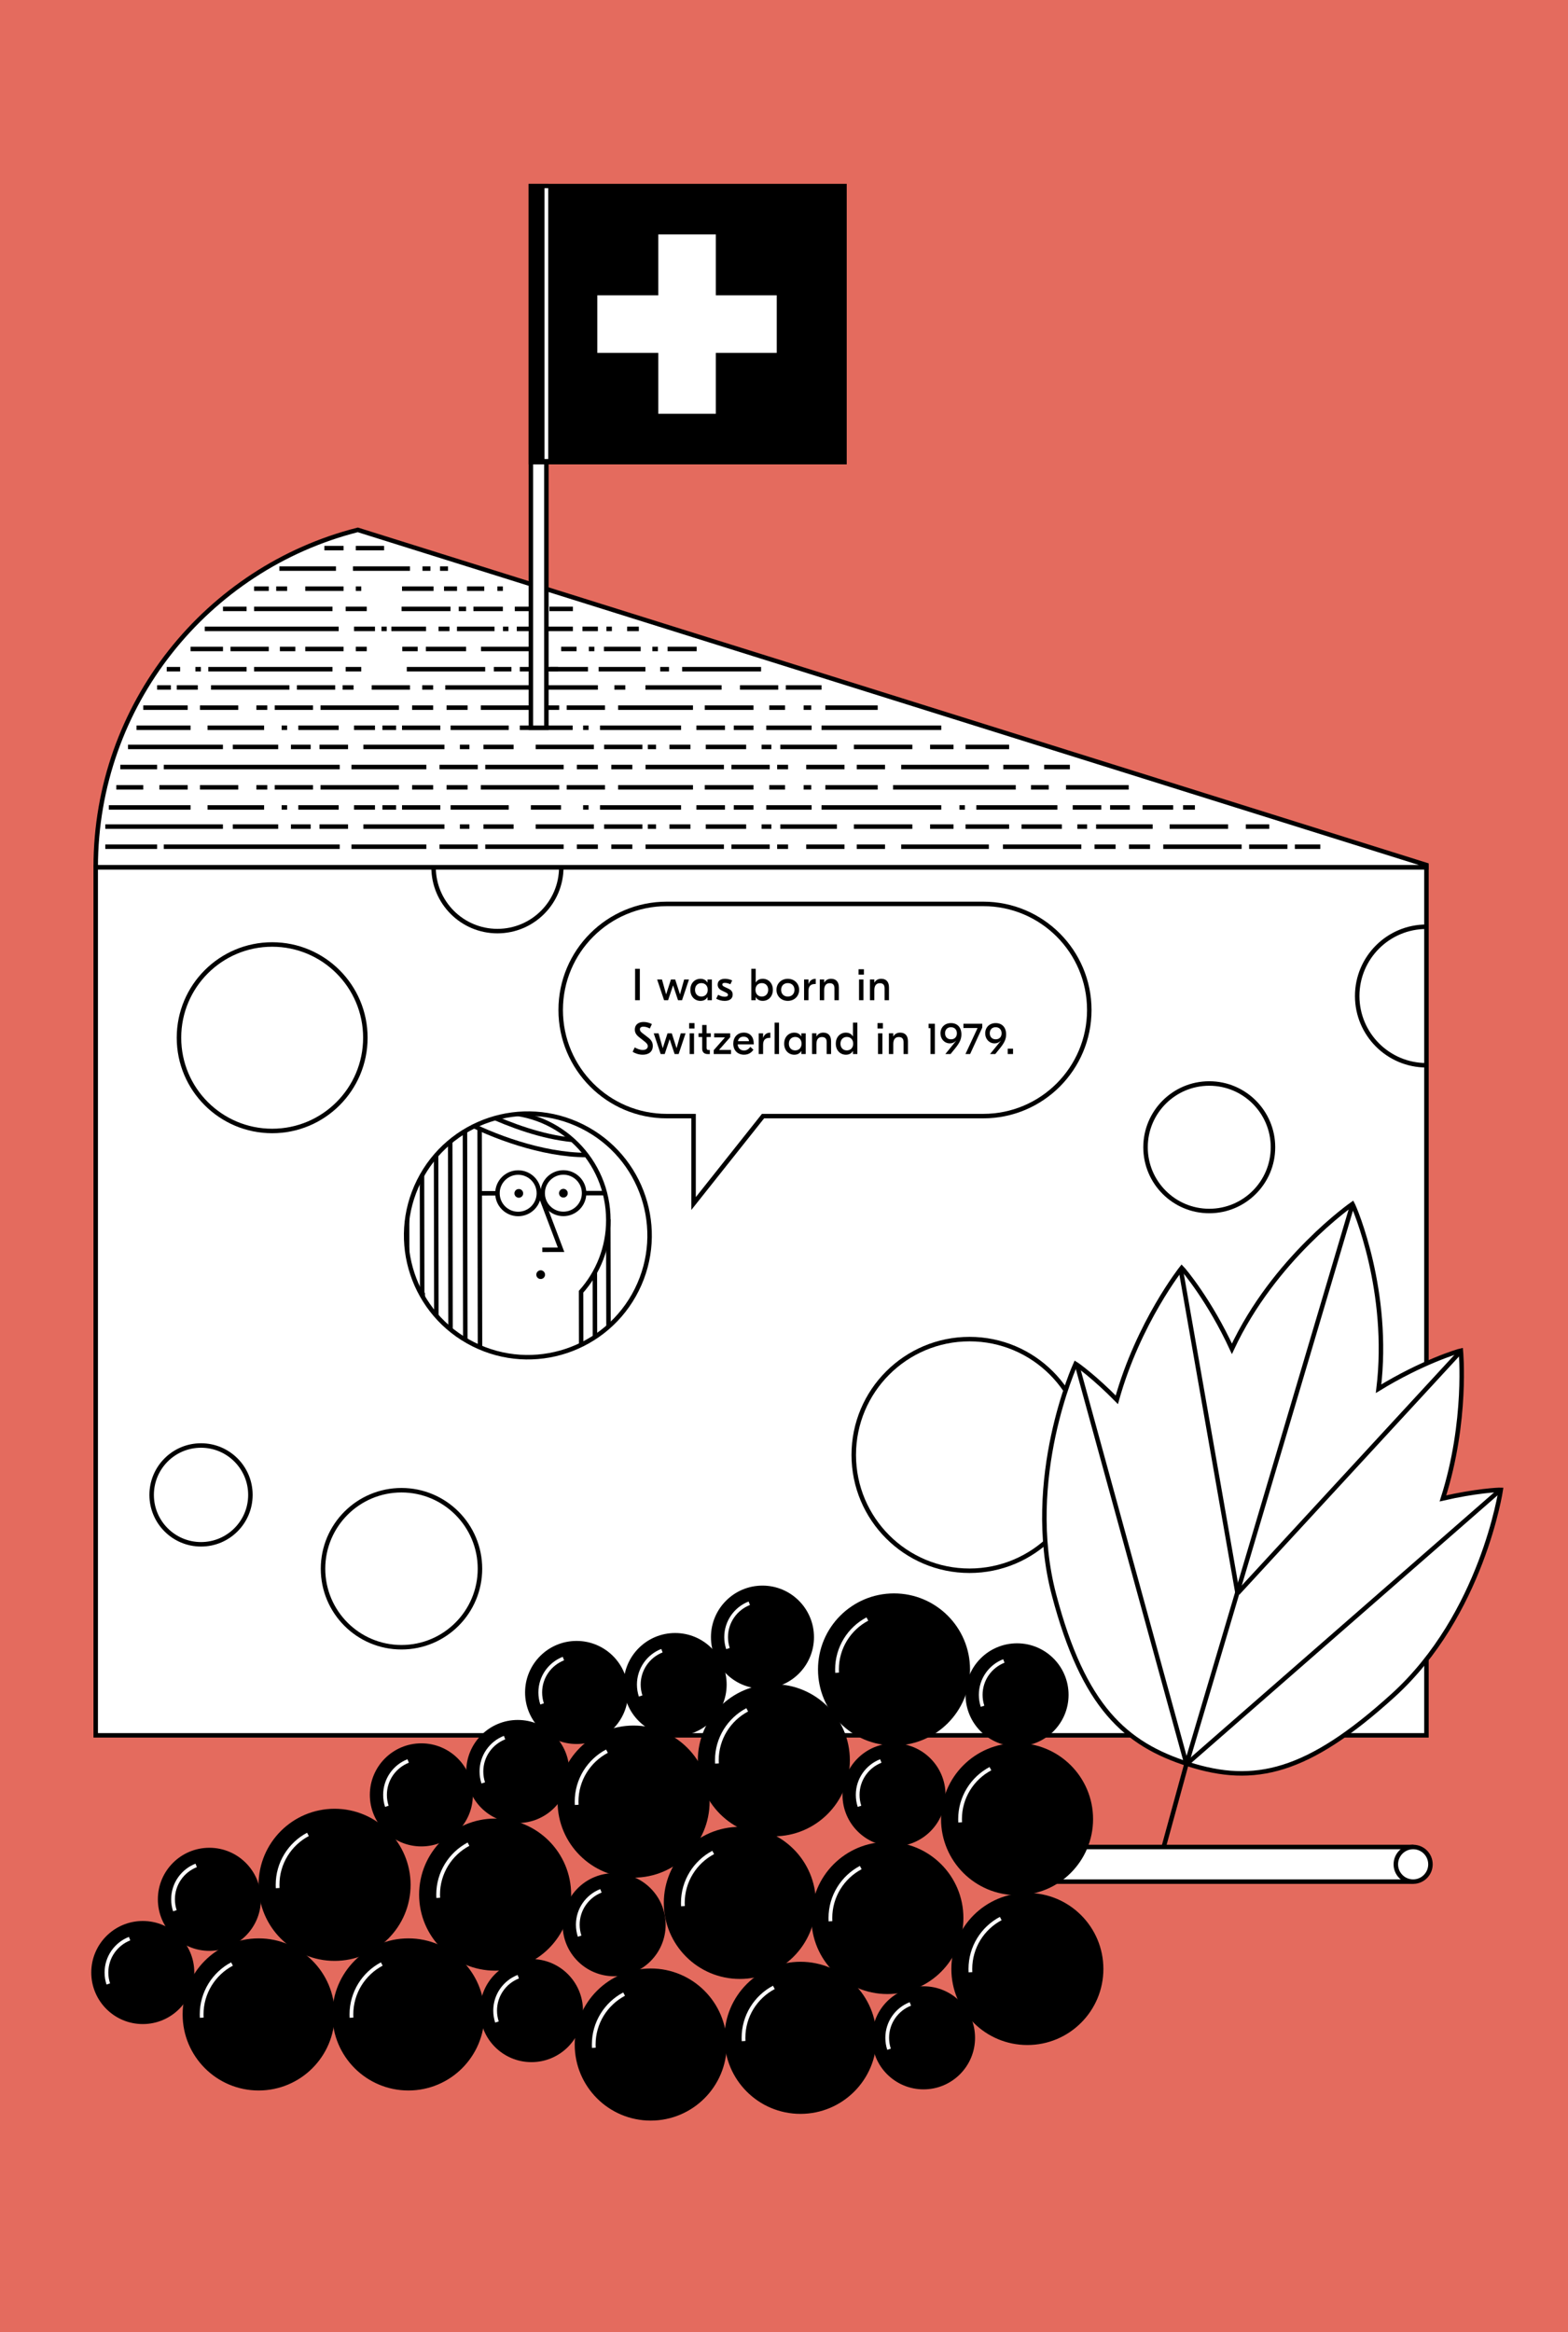 <?xml version="1.0" encoding="utf-8"?>
<!-- Generator: Adobe Illustrator 16.0.4, SVG Export Plug-In . SVG Version: 6.00 Build 0)  -->
<!DOCTYPE svg PUBLIC "-//W3C//DTD SVG 1.1//EN" "http://www.w3.org/Graphics/SVG/1.1/DTD/svg11.dtd">
<svg version="1.1" id="Ebene_1" xmlns="http://www.w3.org/2000/svg" xmlns:xlink="http://www.w3.org/1999/xlink" x="0px" y="0px"
	 width="419.529px" height="623.621px" viewBox="0 0 419.529 623.621" enable-background="new 0 0 419.529 623.621"
	 xml:space="preserve">
<g id="Ebene_2">
	<rect x="-0.001" y="-0.001" fill="#E46B5E" width="419.531" height="623.622"/>
</g>
<g id="Ebene_1_1_">
	<g id="Ebene_8" display="none">
		
			<rect x="0" y="14.171" display="inline" opacity="0.03" stroke="#000000" enable-background="new    " width="419.529" height="595.279"/>
	</g>
	<g id="Ränder" display="none">
		<g display="inline">
			<rect x="0" y="583.939" width="419.377" height="25.512"/>
			<rect x="0" y="16.255" width="25.514" height="592.184"/>
			<rect x="0" y="14.171" width="419.372" height="25.514"/>
			<rect x="393.865" y="14.171" width="25.513" height="595.279"/>
		</g>
	</g>
	<g id="Ebene_9">
		<rect x="99.531" y="295.717" fill="#FFFFFF" width="78.216" height="71.161"/>
	</g>
	<g id="aa_Kopf">
		<polyline fill="none" stroke="#000000" stroke-width="1.2" stroke-linecap="square" stroke-miterlimit="10" points="
			162.75,326.651 162.835,366.863 139.267,366.921 139.161,304.672 		"/>
		
			<line fill="none" stroke="#000000" stroke-width="1.2" stroke-miterlimit="10" x1="159.115" y1="314.229" x2="159.202" y2="366.878"/>
		<path fill="#FFFFFF" stroke="#000000" stroke-width="1.2" d="M162.764,326.229c-0.025-15.887-12.927-28.744-28.808-28.715
			c-4.874,0.009-9.458,1.229-13.479,3.37c-9.078,4.853-15.257,14.426-15.237,25.441c0.012,7.635,3.002,14.562,7.864,19.701
			l0.034,20.926l42.366-0.07l-0.035-21.465C160.017,340.317,162.778,333.599,162.764,326.229z"/>
		<polyline fill="none" stroke="#000000" stroke-width="1.2" stroke-miterlimit="10" points="144.181,318.52 150.12,334.198 
			145.097,334.203 		"/>
		<polyline fill="none" stroke="#000000" stroke-width="1.2" stroke-linecap="square" stroke-miterlimit="10" points="
			105.257,326.746 105.306,366.956 128.438,366.935 128.33,302.238 		"/>
		<path fill="none" stroke="#000000" stroke-width="1.2" stroke-miterlimit="10" d="M153.841,305.469"/>
		<path fill="none" stroke="#000000" stroke-width="1.2" stroke-miterlimit="10" d="M156.885,308.854
			c-11.782,0.021-25.489-5.152-33.146-9.3"/>
		<path fill="none" stroke="#000000" stroke-width="1.2" stroke-miterlimit="10" d="M153.153,304.814
			c-8.27-0.841-16.354-3.835-23.312-6.997"/>
		
			<line fill="none" stroke="#000000" stroke-width="1.2" stroke-miterlimit="10" x1="120.45" y1="300.886" x2="120.561" y2="366.942"/>
		
			<line fill="none" stroke="#000000" stroke-width="1.2" stroke-miterlimit="10" x1="124.399" y1="299.902" x2="124.512" y2="366.935"/>
		
			<line fill="none" stroke="#000000" stroke-width="1.2" stroke-miterlimit="10" x1="116.668" y1="303.319" x2="116.776" y2="366.948"/>
		
			<line fill="none" stroke="#000000" stroke-width="1.2" stroke-miterlimit="10" x1="112.898" y1="306.781" x2="112.996" y2="366.954"/>
		
			<line fill="none" stroke="#000000" stroke-width="1.2" stroke-miterlimit="10" x1="108.901" y1="312.231" x2="108.973" y2="366.956"/>
		<path stroke="#FFFFFF" stroke-width="0.2" stroke-miterlimit="10" d="M152.008,319.071c0,0.7-0.562,1.267-1.267,1.265
			c-0.704,0.002-1.271-0.562-1.271-1.265c-0.005-0.696,0.566-1.268,1.27-1.27C151.44,317.802,152.004,318.366,152.008,319.071z"/>
		<path stroke="#FFFFFF" stroke-width="0.2" stroke-miterlimit="10" d="M145.931,340.852c0,0.7-0.563,1.264-1.269,1.262
			c-0.704,0.002-1.271-0.559-1.271-1.262c-0.003-0.697,0.566-1.271,1.271-1.271C145.363,339.581,145.927,340.147,145.931,340.852z"
			/>
		<path stroke="#FFFFFF" stroke-width="0.2" stroke-miterlimit="10" d="M140.079,319.111c0.001,0.703-0.562,1.271-1.266,1.271
			c-0.703-0.002-1.271-0.563-1.274-1.269c-0.001-0.703,0.568-1.265,1.271-1.271C139.508,317.846,140.078,318.411,140.079,319.111z"
			/>
		<circle fill="none" stroke="#000000" stroke-width="1.2" stroke-miterlimit="10" cx="138.639" cy="319.084" r="5.541"/>
		<circle fill="none" stroke="#000000" stroke-width="1.2" stroke-miterlimit="10" cx="150.738" cy="319.063" r="5.542"/>
		
			<line fill="none" stroke="#000000" stroke-width="1.2" stroke-miterlimit="10" x1="132.59" y1="319.094" x2="128.212" y2="319.102"/>
		
			<line fill="none" stroke="#000000" stroke-width="1.2" stroke-miterlimit="10" x1="161.847" y1="319.049" x2="155.774" y2="319.055"/>
	</g>
	<g id="Käse">
		<circle fill="none" stroke="#000000" stroke-width="1.2" stroke-miterlimit="10" cx="96.493" cy="407.84" r="30.031"/>
		<path fill="#FFFFFF" stroke="#000000" stroke-width="1.2" stroke-miterlimit="10" d="M25.609,231.895v232.139h356.043V231.895
			H25.609z M170.366,344.91c-8.04,16.087-27.602,22.616-43.688,14.576c-16.09-8.038-22.61-27.603-14.572-43.688
			s27.598-22.612,43.686-14.572C171.878,309.267,178.402,328.823,170.366,344.91z"/>
		<path fill="none" stroke="#000000" stroke-width="1.2" stroke-miterlimit="10" d="M381.652,284.859
			c-10.229,0-18.523-8.291-18.523-18.521c0-10.229,8.293-18.522,18.523-18.522"/>
		<circle fill="#FFFFFF" stroke="#000000" stroke-width="1.2" stroke-miterlimit="10" cx="72.82" cy="277.494" r="24.935"/>
		<circle fill="#FFFFFF" stroke="#000000" stroke-width="1.2" stroke-miterlimit="10" cx="259.399" cy="389.054" r="30.971"/>
		<circle fill="#FFFFFF" stroke="#000000" stroke-width="1.2" stroke-miterlimit="10" cx="323.544" cy="306.781" r="17.049"/>
		
			<line fill="none" stroke="#000000" stroke-width="1.2" stroke-miterlimit="10" x1="94.434" y1="183.83" x2="110.959" y2="183.83"/>
		<circle fill="#FFFFFF" stroke="#000000" stroke-width="1.2" stroke-miterlimit="10" cx="53.786" cy="399.744" r="13.211"/>
		<path fill="#FFFFFF" stroke="#000000" stroke-width="1.2" stroke-miterlimit="10" d="M128.418,419.489
			c0,11.593-9.398,20.992-20.996,20.992c-11.594,0-20.995-9.399-20.995-20.992c0-11.599,9.401-20.998,20.995-20.998
			C119.018,398.49,128.418,407.891,128.418,419.489z"/>
		<path fill="#FFFFFF" stroke="#000000" stroke-width="1.2" stroke-miterlimit="10" d="M349.216,414.254
			c0,8.77-7.109,15.88-15.884,15.88c-8.771,0-15.882-7.11-15.882-15.88c0-8.775,7.11-15.889,15.882-15.889
			C342.105,398.365,349.216,405.477,349.216,414.254z"/>
		<path fill="none" stroke="#000000" stroke-width="1.2" stroke-miterlimit="10" d="M150.175,231.895
			c0,9.435-7.647,17.086-17.085,17.086c-9.436,0-17.084-7.651-17.084-17.086"/>
		<path fill="#FFFFFF" stroke="#000000" stroke-width="1.2" stroke-miterlimit="10" d="M25.609,231.895
			c0-43.479,29.822-79.994,70.127-90.205l285.916,89.62v0.585H25.609"/>
	</g>
	<g id="Käse_Löcher_3D">
	</g>
	<g id="Käserand">
		
			<line fill="none" stroke="#000000" stroke-width="1.2" stroke-miterlimit="10" x1="91.916" y1="146.568" x2="86.795" y2="146.568"/>
		
			<line fill="none" stroke="#000000" stroke-width="1.2" stroke-miterlimit="10" x1="102.767" y1="146.569" x2="95.201" y2="146.569"/>
		
			<line fill="none" stroke="#000000" stroke-width="1.2" stroke-miterlimit="10" x1="71.912" y1="157.418" x2="67.987" y2="157.418"/>
		
			<line fill="none" stroke="#000000" stroke-width="1.2" stroke-miterlimit="10" x1="91.916" y1="157.418" x2="81.675" y2="157.418"/>
		
			<line fill="none" stroke="#000000" stroke-width="1.2" stroke-miterlimit="10" x1="76.822" y1="157.418" x2="73.902" y2="157.418"/>
		
			<line fill="none" stroke="#000000" stroke-width="1.2" stroke-miterlimit="10" x1="96.661" y1="157.418" x2="95.201" y2="157.418"/>
		
			<line fill="none" stroke="#000000" stroke-width="1.2" stroke-miterlimit="10" x1="134.543" y1="157.418" x2="133.083" y2="157.418"/>
		
			<line fill="none" stroke="#000000" stroke-width="1.2" stroke-miterlimit="10" x1="129.567" y1="157.418" x2="124.946" y2="157.418"/>
		
			<line fill="none" stroke="#000000" stroke-width="1.2" stroke-miterlimit="10" x1="122.277" y1="157.418" x2="118.8" y2="157.418"/>
		
			<line fill="none" stroke="#000000" stroke-width="1.2" stroke-miterlimit="10" x1="116.005" y1="157.418" x2="107.564" y2="157.418"/>
		<line fill="none" stroke="#000000" stroke-width="1.2" stroke-miterlimit="10" x1="67.987" y1="162.82" x2="88.959" y2="162.82"/>
		<line fill="none" stroke="#000000" stroke-width="1.2" stroke-miterlimit="10" x1="59.661" y1="162.82" x2="65.977" y2="162.82"/>
		<line fill="none" stroke="#000000" stroke-width="1.2" stroke-miterlimit="10" x1="92.492" y1="162.82" x2="98.122" y2="162.82"/>
		
			<line fill="none" stroke="#000000" stroke-width="1.2" stroke-miterlimit="10" x1="107.449" y1="162.821" x2="120.538" y2="162.821"/>
		
			<line fill="none" stroke="#000000" stroke-width="1.2" stroke-miterlimit="10" x1="122.744" y1="162.821" x2="124.711" y2="162.821"/>
		<line fill="none" stroke="#000000" stroke-width="1.2" stroke-miterlimit="10" x1="147" y1="162.822" x2="153.281" y2="162.822"/>
		
			<line fill="none" stroke="#000000" stroke-width="1.2" stroke-miterlimit="10" x1="126.666" y1="162.822" x2="134.543" y2="162.822"/>
		
			<line fill="none" stroke="#000000" stroke-width="1.2" stroke-miterlimit="10" x1="137.738" y1="162.822" x2="145.036" y2="162.822"/>
		
			<line fill="none" stroke="#000000" stroke-width="1.2" stroke-miterlimit="10" x1="74.751" y1="152.045" x2="89.889" y2="152.045"/>
		
			<line fill="none" stroke="#000000" stroke-width="1.2" stroke-miterlimit="10" x1="113.036" y1="152.045" x2="115.168" y2="152.045"/>
		
			<line fill="none" stroke="#000000" stroke-width="1.2" stroke-miterlimit="10" x1="117.734" y1="152.045" x2="119.866" y2="152.045"/>
		
			<line fill="none" stroke="#000000" stroke-width="1.2" stroke-miterlimit="10" x1="94.434" y1="152.045" x2="109.686" y2="152.045"/>
		<line fill="none" stroke="#000000" stroke-width="1.2" stroke-miterlimit="10" x1="59.661" y1="173.54" x2="50.983" y2="173.54"/>
		<line fill="none" stroke="#000000" stroke-width="1.2" stroke-miterlimit="10" x1="71.911" y1="173.54" x2="61.669" y2="173.54"/>
		<line fill="none" stroke="#000000" stroke-width="1.2" stroke-miterlimit="10" x1="91.916" y1="173.54" x2="81.675" y2="173.54"/>
		
			<line fill="none" stroke="#000000" stroke-width="1.2" stroke-miterlimit="10" x1="145.776" y1="173.54" x2="128.692" y2="173.54"/>
		<line fill="none" stroke="#000000" stroke-width="1.2" stroke-miterlimit="10" x1="79.01" y1="173.54" x2="74.888" y2="173.54"/>
		
			<line fill="none" stroke="#000000" stroke-width="1.2" stroke-miterlimit="10" x1="154.262" y1="173.54" x2="150.14" y2="173.54"/>
		
			<line fill="none" stroke="#000000" stroke-width="1.2" stroke-miterlimit="10" x1="171.417" y1="173.54" x2="161.583" y2="173.54"/>
		
			<line fill="none" stroke="#000000" stroke-width="1.2" stroke-miterlimit="10" x1="111.749" y1="173.54" x2="107.626" y2="173.54"/>
		
			<line fill="none" stroke="#000000" stroke-width="1.2" stroke-miterlimit="10" x1="124.711" y1="173.54" x2="113.943" y2="173.54"/>
		<line fill="none" stroke="#000000" stroke-width="1.2" stroke-miterlimit="10" x1="98.12" y1="173.54" x2="95.201" y2="173.54"/>
		
			<line fill="none" stroke="#000000" stroke-width="1.2" stroke-miterlimit="10" x1="159.024" y1="173.54" x2="157.543" y2="173.54"/>
		
			<line fill="none" stroke="#000000" stroke-width="1.2" stroke-miterlimit="10" x1="176.03" y1="173.54" x2="174.548" y2="173.54"/>
		
			<line fill="none" stroke="#000000" stroke-width="1.2" stroke-miterlimit="10" x1="186.399" y1="173.54" x2="178.621" y2="173.54"/>
		
			<line fill="none" stroke="#000000" stroke-width="1.2" stroke-miterlimit="10" x1="67.987" y1="178.942" x2="88.959" y2="178.942"/>
		
			<line fill="none" stroke="#000000" stroke-width="1.2" stroke-miterlimit="10" x1="108.84" y1="178.942" x2="129.812" y2="178.942"/>
		
			<line fill="none" stroke="#000000" stroke-width="1.2" stroke-miterlimit="10" x1="55.736" y1="178.942" x2="65.977" y2="178.942"/>
		
			<line fill="none" stroke="#000000" stroke-width="1.2" stroke-miterlimit="10" x1="147.08" y1="178.942" x2="157.321" y2="178.942"/>
		
			<line fill="none" stroke="#000000" stroke-width="1.2" stroke-miterlimit="10" x1="139.074" y1="178.942" x2="149.315" y2="178.942"/>
		
			<line fill="none" stroke="#000000" stroke-width="1.2" stroke-miterlimit="10" x1="44.609" y1="178.942" x2="48.199" y2="178.942"/>
		
			<line fill="none" stroke="#000000" stroke-width="1.2" stroke-miterlimit="10" x1="52.285" y1="178.942" x2="53.745" y2="178.942"/>
		
			<line fill="none" stroke="#000000" stroke-width="1.2" stroke-miterlimit="10" x1="160.175" y1="178.942" x2="172.683" y2="178.942"/>
		
			<line fill="none" stroke="#000000" stroke-width="1.2" stroke-miterlimit="10" x1="182.51" y1="178.942" x2="203.631" y2="178.942"/>
		
			<line fill="none" stroke="#000000" stroke-width="1.2" stroke-miterlimit="10" x1="132.132" y1="178.942" x2="136.832" y2="178.942"/>
		
			<line fill="none" stroke="#000000" stroke-width="1.2" stroke-miterlimit="10" x1="176.645" y1="178.942" x2="178.995" y2="178.942"/>
		
			<line fill="none" stroke="#000000" stroke-width="1.2" stroke-miterlimit="10" x1="92.492" y1="178.942" x2="96.661" y2="178.942"/>
		
			<line fill="none" stroke="#000000" stroke-width="1.2" stroke-miterlimit="10" x1="113.994" y1="168.165" x2="104.714" y2="168.165"/>
		
			<line fill="none" stroke="#000000" stroke-width="1.2" stroke-miterlimit="10" x1="100.325" y1="168.165" x2="94.723" y2="168.165"/>
		
			<line fill="none" stroke="#000000" stroke-width="1.2" stroke-miterlimit="10" x1="103.468" y1="168.165" x2="102.068" y2="168.165"/>
		
			<line fill="none" stroke="#000000" stroke-width="1.2" stroke-miterlimit="10" x1="132.307" y1="168.165" x2="122.265" y2="168.165"/>
		
			<line fill="none" stroke="#000000" stroke-width="1.2" stroke-miterlimit="10" x1="153.281" y1="168.165" x2="138.27" y2="168.165"/>
		
			<line fill="none" stroke="#000000" stroke-width="1.2" stroke-miterlimit="10" x1="120.263" y1="168.165" x2="117.337" y2="168.165"/>
		
			<line fill="none" stroke="#000000" stroke-width="1.2" stroke-miterlimit="10" x1="159.971" y1="168.165" x2="155.835" y2="168.165"/>
		
			<line fill="none" stroke="#000000" stroke-width="1.2" stroke-miterlimit="10" x1="136.034" y1="168.165" x2="134.572" y2="168.165"/>
		
			<line fill="none" stroke="#000000" stroke-width="1.2" stroke-miterlimit="10" x1="163.713" y1="168.165" x2="162.251" y2="168.165"/>
		
			<line fill="none" stroke="#000000" stroke-width="1.2" stroke-miterlimit="10" x1="170.921" y1="168.165" x2="167.79" y2="168.165"/>
		
			<line fill="none" stroke="#000000" stroke-width="1.2" stroke-miterlimit="10" x1="90.615" y1="168.165" x2="54.785" y2="168.165"/>
		
			<line fill="none" stroke="#000000" stroke-width="1.2" stroke-miterlimit="10" x1="85.758" y1="189.231" x2="106.729" y2="189.231"/>
		
			<line fill="none" stroke="#000000" stroke-width="1.2" stroke-miterlimit="10" x1="188.56" y1="189.231" x2="201.605" y2="189.231"/>
		
			<line fill="none" stroke="#000000" stroke-width="1.2" stroke-miterlimit="10" x1="73.507" y1="189.231" x2="83.748" y2="189.231"/>
		
			<line fill="none" stroke="#000000" stroke-width="1.2" stroke-miterlimit="10" x1="53.501" y1="189.231" x2="63.743" y2="189.231"/>
		
			<line fill="none" stroke="#000000" stroke-width="1.2" stroke-miterlimit="10" x1="68.596" y1="189.231" x2="71.516" y2="189.231"/>
		
			<line fill="none" stroke="#000000" stroke-width="1.2" stroke-miterlimit="10" x1="38.332" y1="189.232" x2="50.218" y2="189.232"/>
		
			<line fill="none" stroke="#000000" stroke-width="1.2" stroke-miterlimit="10" x1="110.262" y1="189.231" x2="115.893" y2="189.231"/>
		
			<line fill="none" stroke="#000000" stroke-width="1.2" stroke-miterlimit="10" x1="149.615" y1="189.231" x2="128.643" y2="189.231"/>
		
			<line fill="none" stroke="#000000" stroke-width="1.2" stroke-miterlimit="10" x1="161.866" y1="189.231" x2="151.624" y2="189.231"/>
		
			<line fill="none" stroke="#000000" stroke-width="1.2" stroke-miterlimit="10" x1="210.04" y1="189.231" x2="205.826" y2="189.231"/>
		
			<line fill="none" stroke="#000000" stroke-width="1.2" stroke-miterlimit="10" x1="234.837" y1="189.232" x2="220.826" y2="189.232"/>
		
			<line fill="none" stroke="#000000" stroke-width="1.2" stroke-miterlimit="10" x1="217.057" y1="189.231" x2="215.025" y2="189.231"/>
		
			<line fill="none" stroke="#000000" stroke-width="1.2" stroke-miterlimit="10" x1="185.407" y1="189.231" x2="165.382" y2="189.231"/>
		
			<line fill="none" stroke="#000000" stroke-width="1.2" stroke-miterlimit="10" x1="125.111" y1="189.231" x2="119.479" y2="189.231"/>
		<line fill="none" stroke="#000000" stroke-width="1.2" stroke-miterlimit="10" x1="77.431" y1="183.83" x2="56.458" y2="183.83"/>
		
			<line fill="none" stroke="#000000" stroke-width="1.2" stroke-miterlimit="10" x1="159.97" y1="183.83" x2="119.143" y2="183.83"/>
		<line fill="none" stroke="#000000" stroke-width="1.2" stroke-miterlimit="10" x1="89.682" y1="183.83" x2="79.44" y2="183.83"/>
		
			<line fill="none" stroke="#000000" stroke-width="1.2" stroke-miterlimit="10" x1="208.218" y1="183.83" x2="197.977" y2="183.83"/>
		<line fill="none" stroke="#000000" stroke-width="1.2" stroke-miterlimit="10" x1="193.07" y1="183.83" x2="172.7" y2="183.83"/>
		
			<line fill="none" stroke="#000000" stroke-width="1.2" stroke-miterlimit="10" x1="109.686" y1="183.83" x2="99.446" y2="183.83"/>
		<line fill="none" stroke="#000000" stroke-width="1.2" stroke-miterlimit="10" x1="94.592" y1="183.83" x2="91.672" y2="183.83"/>
		
			<line fill="none" stroke="#000000" stroke-width="1.2" stroke-miterlimit="10" x1="115.891" y1="183.83" x2="112.971" y2="183.83"/>
		
			<line fill="none" stroke="#000000" stroke-width="1.2" stroke-miterlimit="10" x1="167.309" y1="183.83" x2="164.389" y2="183.83"/>
		
			<line fill="none" stroke="#000000" stroke-width="1.2" stroke-miterlimit="10" x1="219.803" y1="183.83" x2="210.248" y2="183.83"/>
		<line fill="none" stroke="#000000" stroke-width="1.2" stroke-miterlimit="10" x1="52.925" y1="183.83" x2="47.296" y2="183.83"/>
		<line fill="none" stroke="#000000" stroke-width="1.2" stroke-miterlimit="10" x1="45.718" y1="183.83" x2="42.036" y2="183.83"/>
		
			<line fill="none" stroke="#000000" stroke-width="1.2" stroke-miterlimit="10" x1="117.81" y1="194.608" x2="107.569" y2="194.608"/>
		
			<line fill="none" stroke="#000000" stroke-width="1.2" stroke-miterlimit="10" x1="100.325" y1="194.608" x2="94.723" y2="194.608"/>
		
			<line fill="none" stroke="#000000" stroke-width="1.2" stroke-miterlimit="10" x1="70.666" y1="194.608" x2="55.528" y2="194.608"/>
		
			<line fill="none" stroke="#000000" stroke-width="1.2" stroke-miterlimit="10" x1="105.979" y1="194.608" x2="102.312" y2="194.608"/>
		
			<line fill="none" stroke="#000000" stroke-width="1.2" stroke-miterlimit="10" x1="157.476" y1="194.608" x2="156.014" y2="194.608"/>
		
			<line fill="none" stroke="#000000" stroke-width="1.2" stroke-miterlimit="10" x1="217.159" y1="194.608" x2="205.016" y2="194.608"/>
		
			<line fill="none" stroke="#000000" stroke-width="1.2" stroke-miterlimit="10" x1="251.841" y1="194.608" x2="219.803" y2="194.608"/>
		
			<line fill="none" stroke="#000000" stroke-width="1.2" stroke-miterlimit="10" x1="76.822" y1="194.608" x2="75.359" y2="194.608"/>
		
			<line fill="none" stroke="#000000" stroke-width="1.2" stroke-miterlimit="10" x1="193.965" y1="194.608" x2="186.329" y2="194.608"/>
		
			<line fill="none" stroke="#000000" stroke-width="1.2" stroke-miterlimit="10" x1="90.616" y1="194.608" x2="79.813" y2="194.608"/>
		
			<line fill="none" stroke="#000000" stroke-width="1.2" stroke-miterlimit="10" x1="182.221" y1="194.608" x2="160.537" y2="194.608"/>
		
			<line fill="none" stroke="#000000" stroke-width="1.2" stroke-miterlimit="10" x1="153.215" y1="194.608" x2="139.073" y2="194.608"/>
		
			<line fill="none" stroke="#000000" stroke-width="1.2" stroke-miterlimit="10" x1="201.605" y1="194.608" x2="196.324" y2="194.608"/>
		
			<line fill="none" stroke="#000000" stroke-width="1.2" stroke-miterlimit="10" x1="136.12" y1="194.608" x2="120.559" y2="194.608"/>
		
			<line fill="none" stroke="#000000" stroke-width="1.2" stroke-miterlimit="10" x1="50.983" y1="194.608" x2="36.522" y2="194.608"/>
		
			<line fill="none" stroke="#000000" stroke-width="1.2" stroke-miterlimit="10" x1="193.691" y1="205.104" x2="172.72" y2="205.104"/>
		
			<line fill="none" stroke="#000000" stroke-width="1.2" stroke-miterlimit="10" x1="90.89" y1="205.104" x2="43.822" y2="205.104"/>
		
			<line fill="none" stroke="#000000" stroke-width="1.2" stroke-miterlimit="10" x1="42.036" y1="205.104" x2="32.186" y2="205.104"/>
		
			<line fill="none" stroke="#000000" stroke-width="1.2" stroke-miterlimit="10" x1="205.942" y1="205.104" x2="195.7" y2="205.104"/>
		
			<line fill="none" stroke="#000000" stroke-width="1.2" stroke-miterlimit="10" x1="225.947" y1="205.104" x2="215.706" y2="205.104"/>
		
			<line fill="none" stroke="#000000" stroke-width="1.2" stroke-miterlimit="10" x1="264.573" y1="205.104" x2="241.118" y2="205.104"/>
		
			<line fill="none" stroke="#000000" stroke-width="1.2" stroke-miterlimit="10" x1="210.853" y1="205.104" x2="207.933" y2="205.104"/>
		
			<line fill="none" stroke="#000000" stroke-width="1.2" stroke-miterlimit="10" x1="236.799" y1="205.104" x2="229.231" y2="205.104"/>
		
			<line fill="none" stroke="#000000" stroke-width="1.2" stroke-miterlimit="10" x1="286.249" y1="205.104" x2="279.364" y2="205.104"/>
		
			<line fill="none" stroke="#000000" stroke-width="1.2" stroke-miterlimit="10" x1="275.32" y1="205.104" x2="268.434" y2="205.104"/>
		
			<line fill="none" stroke="#000000" stroke-width="1.2" stroke-miterlimit="10" x1="169.186" y1="205.104" x2="163.557" y2="205.104"/>
		
			<line fill="none" stroke="#000000" stroke-width="1.2" stroke-miterlimit="10" x1="129.833" y1="205.104" x2="150.806" y2="205.104"/>
		
			<line fill="none" stroke="#000000" stroke-width="1.2" stroke-miterlimit="10" x1="117.583" y1="205.104" x2="127.825" y2="205.104"/>
		
			<line fill="none" stroke="#000000" stroke-width="1.2" stroke-miterlimit="10" x1="94.042" y1="205.104" x2="114.067" y2="205.104"/>
		
			<line fill="none" stroke="#000000" stroke-width="1.2" stroke-miterlimit="10" x1="154.339" y1="205.104" x2="159.968" y2="205.104"/>
		
			<line fill="none" stroke="#000000" stroke-width="1.2" stroke-miterlimit="10" x1="161.639" y1="199.73" x2="171.88" y2="199.73"/>
		
			<line fill="none" stroke="#000000" stroke-width="1.2" stroke-miterlimit="10" x1="179.124" y1="199.73" x2="184.726" y2="199.73"/>
		
			<line fill="none" stroke="#000000" stroke-width="1.2" stroke-miterlimit="10" x1="208.783" y1="199.73" x2="223.92" y2="199.73"/>
		
			<line fill="none" stroke="#000000" stroke-width="1.2" stroke-miterlimit="10" x1="173.33" y1="199.73" x2="175.534" y2="199.73"/>
		
			<line fill="none" stroke="#000000" stroke-width="1.2" stroke-miterlimit="10" x1="123.047" y1="199.73" x2="125.591" y2="199.73"/>
		
			<line fill="none" stroke="#000000" stroke-width="1.2" stroke-miterlimit="10" x1="248.851" y1="199.73" x2="255.118" y2="199.73"/>
		
			<line fill="none" stroke="#000000" stroke-width="1.2" stroke-miterlimit="10" x1="258.336" y1="199.73" x2="269.996" y2="199.73"/>
		<line fill="none" stroke="#000000" stroke-width="1.2" stroke-miterlimit="10" x1="62.29" y1="199.73" x2="74.433" y2="199.73"/>
		<line fill="none" stroke="#000000" stroke-width="1.2" stroke-miterlimit="10" x1="34.254" y1="199.73" x2="59.646" y2="199.73"/>
		
			<line fill="none" stroke="#000000" stroke-width="1.2" stroke-miterlimit="10" x1="203.771" y1="199.73" x2="206.384" y2="199.73"/>
		<line fill="none" stroke="#000000" stroke-width="1.2" stroke-miterlimit="10" x1="85.485" y1="199.73" x2="93.119" y2="199.73"/>
		
			<line fill="none" stroke="#000000" stroke-width="1.2" stroke-miterlimit="10" x1="188.833" y1="199.73" x2="199.636" y2="199.73"/>
		
			<line fill="none" stroke="#000000" stroke-width="1.2" stroke-miterlimit="10" x1="97.227" y1="199.73" x2="118.912" y2="199.73"/>
		
			<line fill="none" stroke="#000000" stroke-width="1.2" stroke-miterlimit="10" x1="129.344" y1="199.73" x2="137.414" y2="199.73"/>
		<line fill="none" stroke="#000000" stroke-width="1.2" stroke-miterlimit="10" x1="77.842" y1="199.73" x2="83.125" y2="199.73"/>
		<line fill="none" stroke="#000000" stroke-width="1.2" stroke-miterlimit="10" x1="143.33" y1="199.73" x2="158.89" y2="199.73"/>
		
			<line fill="none" stroke="#000000" stroke-width="1.2" stroke-miterlimit="10" x1="228.466" y1="199.73" x2="244.102" y2="199.73"/>
		
			<line fill="none" stroke="#000000" stroke-width="1.2" stroke-miterlimit="10" x1="85.758" y1="210.538" x2="106.729" y2="210.538"/>
		
			<line fill="none" stroke="#000000" stroke-width="1.2" stroke-miterlimit="10" x1="188.56" y1="210.538" x2="201.605" y2="210.538"/>
		
			<line fill="none" stroke="#000000" stroke-width="1.2" stroke-miterlimit="10" x1="73.507" y1="210.538" x2="83.748" y2="210.538"/>
		
			<line fill="none" stroke="#000000" stroke-width="1.2" stroke-miterlimit="10" x1="53.501" y1="210.538" x2="63.743" y2="210.538"/>
		
			<line fill="none" stroke="#000000" stroke-width="1.2" stroke-miterlimit="10" x1="31.123" y1="210.538" x2="38.332" y2="210.538"/>
		
			<line fill="none" stroke="#000000" stroke-width="1.2" stroke-miterlimit="10" x1="68.596" y1="210.538" x2="71.516" y2="210.538"/>
		
			<line fill="none" stroke="#000000" stroke-width="1.2" stroke-miterlimit="10" x1="42.65" y1="210.539" x2="50.218" y2="210.539"/>
		
			<line fill="none" stroke="#000000" stroke-width="1.2" stroke-miterlimit="10" x1="110.262" y1="210.538" x2="115.893" y2="210.538"/>
		
			<line fill="none" stroke="#000000" stroke-width="1.2" stroke-miterlimit="10" x1="149.615" y1="210.539" x2="128.643" y2="210.539"/>
		
			<line fill="none" stroke="#000000" stroke-width="1.2" stroke-miterlimit="10" x1="161.866" y1="210.539" x2="151.624" y2="210.539"/>
		
			<line fill="none" stroke="#000000" stroke-width="1.2" stroke-miterlimit="10" x1="210.04" y1="210.539" x2="205.826" y2="210.539"/>
		
			<line fill="none" stroke="#000000" stroke-width="1.2" stroke-miterlimit="10" x1="234.837" y1="210.539" x2="220.826" y2="210.539"/>
		
			<line fill="none" stroke="#000000" stroke-width="1.2" stroke-miterlimit="10" x1="217.057" y1="210.539" x2="215.025" y2="210.539"/>
		
			<line fill="none" stroke="#000000" stroke-width="1.2" stroke-miterlimit="10" x1="238.945" y1="210.539" x2="271.77" y2="210.539"/>
		
			<line fill="none" stroke="#000000" stroke-width="1.2" stroke-miterlimit="10" x1="275.846" y1="210.539" x2="280.604" y2="210.539"/>
		
			<line fill="none" stroke="#000000" stroke-width="1.2" stroke-miterlimit="10" x1="285.219" y1="210.54" x2="301.99" y2="210.54"/>
		
			<line fill="none" stroke="#000000" stroke-width="1.2" stroke-miterlimit="10" x1="185.407" y1="210.538" x2="165.382" y2="210.538"/>
		
			<line fill="none" stroke="#000000" stroke-width="1.2" stroke-miterlimit="10" x1="125.111" y1="210.539" x2="119.479" y2="210.539"/>
		
			<line fill="none" stroke="#000000" stroke-width="1.2" stroke-miterlimit="10" x1="117.81" y1="215.913" x2="107.569" y2="215.913"/>
		
			<line fill="none" stroke="#000000" stroke-width="1.2" stroke-miterlimit="10" x1="100.325" y1="215.913" x2="94.723" y2="215.913"/>
		
			<line fill="none" stroke="#000000" stroke-width="1.2" stroke-miterlimit="10" x1="70.666" y1="215.913" x2="55.528" y2="215.913"/>
		
			<line fill="none" stroke="#000000" stroke-width="1.2" stroke-miterlimit="10" x1="105.979" y1="215.913" x2="102.312" y2="215.913"/>
		
			<line fill="none" stroke="#000000" stroke-width="1.2" stroke-miterlimit="10" x1="157.476" y1="215.913" x2="156.014" y2="215.913"/>
		
			<line fill="none" stroke="#000000" stroke-width="1.2" stroke-miterlimit="10" x1="217.159" y1="215.913" x2="205.016" y2="215.913"/>
		
			<line fill="none" stroke="#000000" stroke-width="1.2" stroke-miterlimit="10" x1="251.841" y1="215.913" x2="219.803" y2="215.913"/>
		
			<line fill="none" stroke="#000000" stroke-width="1.2" stroke-miterlimit="10" x1="76.822" y1="215.913" x2="75.359" y2="215.913"/>
		
			<line fill="none" stroke="#000000" stroke-width="1.2" stroke-miterlimit="10" x1="193.965" y1="215.913" x2="186.329" y2="215.913"/>
		
			<line fill="none" stroke="#000000" stroke-width="1.2" stroke-miterlimit="10" x1="90.616" y1="215.913" x2="79.813" y2="215.913"/>
		
			<line fill="none" stroke="#000000" stroke-width="1.2" stroke-miterlimit="10" x1="182.221" y1="215.913" x2="160.537" y2="215.913"/>
		
			<line fill="none" stroke="#000000" stroke-width="1.2" stroke-miterlimit="10" x1="150.105" y1="215.913" x2="142.036" y2="215.913"/>
		
			<line fill="none" stroke="#000000" stroke-width="1.2" stroke-miterlimit="10" x1="201.605" y1="215.913" x2="196.324" y2="215.913"/>
		
			<line fill="none" stroke="#000000" stroke-width="1.2" stroke-miterlimit="10" x1="258.163" y1="215.913" x2="256.701" y2="215.913"/>
		
			<line fill="none" stroke="#000000" stroke-width="1.2" stroke-miterlimit="10" x1="313.894" y1="215.913" x2="305.702" y2="215.913"/>
		
			<line fill="none" stroke="#000000" stroke-width="1.2" stroke-miterlimit="10" x1="319.705" y1="215.913" x2="316.539" y2="215.913"/>
		
			<line fill="none" stroke="#000000" stroke-width="1.2" stroke-miterlimit="10" x1="294.651" y1="215.913" x2="287.015" y2="215.913"/>
		
			<line fill="none" stroke="#000000" stroke-width="1.2" stroke-miterlimit="10" x1="282.908" y1="215.913" x2="261.223" y2="215.913"/>
		
			<line fill="none" stroke="#000000" stroke-width="1.2" stroke-miterlimit="10" x1="302.292" y1="215.913" x2="297.01" y2="215.913"/>
		
			<line fill="none" stroke="#000000" stroke-width="1.2" stroke-miterlimit="10" x1="136.12" y1="215.913" x2="120.559" y2="215.913"/>
		
			<line fill="none" stroke="#000000" stroke-width="1.2" stroke-miterlimit="10" x1="50.983" y1="215.913" x2="29.119" y2="215.913"/>
		
			<line fill="none" stroke="#000000" stroke-width="1.2" stroke-miterlimit="10" x1="193.691" y1="226.41" x2="172.72" y2="226.41"/>
		<line fill="none" stroke="#000000" stroke-width="1.2" stroke-miterlimit="10" x1="90.89" y1="226.41" x2="43.822" y2="226.41"/>
		<line fill="none" stroke="#000000" stroke-width="1.2" stroke-miterlimit="10" x1="42.036" y1="226.41" x2="28.172" y2="226.41"/>
		<line fill="none" stroke="#000000" stroke-width="1.2" stroke-miterlimit="10" x1="205.942" y1="226.41" x2="195.7" y2="226.41"/>
		
			<line fill="none" stroke="#000000" stroke-width="1.2" stroke-miterlimit="10" x1="225.947" y1="226.41" x2="215.706" y2="226.41"/>
		
			<line fill="none" stroke="#000000" stroke-width="1.2" stroke-miterlimit="10" x1="264.573" y1="226.41" x2="241.118" y2="226.41"/>
		
			<line fill="none" stroke="#000000" stroke-width="1.2" stroke-miterlimit="10" x1="210.853" y1="226.41" x2="207.933" y2="226.41"/>
		
			<line fill="none" stroke="#000000" stroke-width="1.2" stroke-miterlimit="10" x1="236.799" y1="226.409" x2="229.231" y2="226.409"/>
		
			<line fill="none" stroke="#000000" stroke-width="1.2" stroke-miterlimit="10" x1="169.186" y1="226.41" x2="163.557" y2="226.41"/>
		
			<line fill="none" stroke="#000000" stroke-width="1.2" stroke-miterlimit="10" x1="129.833" y1="226.409" x2="150.806" y2="226.409"/>
		
			<line fill="none" stroke="#000000" stroke-width="1.2" stroke-miterlimit="10" x1="117.583" y1="226.409" x2="127.825" y2="226.409"/>
		
			<line fill="none" stroke="#000000" stroke-width="1.2" stroke-miterlimit="10" x1="94.042" y1="226.41" x2="114.067" y2="226.41"/>
		
			<line fill="none" stroke="#000000" stroke-width="1.2" stroke-miterlimit="10" x1="154.339" y1="226.409" x2="159.968" y2="226.409"/>
		
			<line fill="none" stroke="#000000" stroke-width="1.2" stroke-miterlimit="10" x1="332.205" y1="226.41" x2="311.233" y2="226.41"/>
		
			<line fill="none" stroke="#000000" stroke-width="1.2" stroke-miterlimit="10" x1="344.456" y1="226.41" x2="334.214" y2="226.41"/>
		
			<line fill="none" stroke="#000000" stroke-width="1.2" stroke-miterlimit="10" x1="353.26" y1="226.41" x2="346.447" y2="226.41"/>
		<line fill="none" stroke="#000000" stroke-width="1.2" stroke-miterlimit="10" x1="307.7" y1="226.41" x2="302.07" y2="226.41"/>
		
			<line fill="none" stroke="#000000" stroke-width="1.2" stroke-miterlimit="10" x1="268.348" y1="226.409" x2="289.32" y2="226.409"/>
		
			<line fill="none" stroke="#000000" stroke-width="1.2" stroke-miterlimit="10" x1="292.853" y1="226.409" x2="298.482" y2="226.409"/>
		
			<line fill="none" stroke="#000000" stroke-width="1.2" stroke-miterlimit="10" x1="161.639" y1="221.034" x2="171.88" y2="221.034"/>
		
			<line fill="none" stroke="#000000" stroke-width="1.2" stroke-miterlimit="10" x1="179.124" y1="221.034" x2="184.726" y2="221.034"/>
		
			<line fill="none" stroke="#000000" stroke-width="1.2" stroke-miterlimit="10" x1="208.783" y1="221.034" x2="223.92" y2="221.034"/>
		
			<line fill="none" stroke="#000000" stroke-width="1.2" stroke-miterlimit="10" x1="173.33" y1="221.034" x2="175.534" y2="221.034"/>
		
			<line fill="none" stroke="#000000" stroke-width="1.2" stroke-miterlimit="10" x1="123.047" y1="221.034" x2="125.591" y2="221.034"/>
		
			<line fill="none" stroke="#000000" stroke-width="1.2" stroke-miterlimit="10" x1="248.851" y1="221.034" x2="255.118" y2="221.034"/>
		
			<line fill="none" stroke="#000000" stroke-width="1.2" stroke-miterlimit="10" x1="258.336" y1="221.035" x2="269.996" y2="221.035"/>
		
			<line fill="none" stroke="#000000" stroke-width="1.2" stroke-miterlimit="10" x1="62.29" y1="221.034" x2="74.433" y2="221.034"/>
		
			<line fill="none" stroke="#000000" stroke-width="1.2" stroke-miterlimit="10" x1="28.172" y1="221.034" x2="59.646" y2="221.034"/>
		
			<line fill="none" stroke="#000000" stroke-width="1.2" stroke-miterlimit="10" x1="203.771" y1="221.034" x2="206.384" y2="221.034"/>
		
			<line fill="none" stroke="#000000" stroke-width="1.2" stroke-miterlimit="10" x1="85.485" y1="221.034" x2="93.119" y2="221.034"/>
		
			<line fill="none" stroke="#000000" stroke-width="1.2" stroke-miterlimit="10" x1="188.833" y1="221.034" x2="199.636" y2="221.034"/>
		
			<line fill="none" stroke="#000000" stroke-width="1.2" stroke-miterlimit="10" x1="97.227" y1="221.034" x2="118.912" y2="221.034"/>
		
			<line fill="none" stroke="#000000" stroke-width="1.2" stroke-miterlimit="10" x1="129.344" y1="221.034" x2="137.414" y2="221.034"/>
		
			<line fill="none" stroke="#000000" stroke-width="1.2" stroke-miterlimit="10" x1="77.842" y1="221.034" x2="83.125" y2="221.034"/>
		
			<line fill="none" stroke="#000000" stroke-width="1.2" stroke-miterlimit="10" x1="143.33" y1="221.034" x2="158.89" y2="221.034"/>
		
			<line fill="none" stroke="#000000" stroke-width="1.2" stroke-miterlimit="10" x1="228.466" y1="221.034" x2="244.102" y2="221.034"/>
		
			<line fill="none" stroke="#000000" stroke-width="1.2" stroke-miterlimit="10" x1="293.265" y1="221.034" x2="308.402" y2="221.034"/>
		
			<line fill="none" stroke="#000000" stroke-width="1.2" stroke-miterlimit="10" x1="333.332" y1="221.034" x2="339.6" y2="221.034"/>
		
			<line fill="none" stroke="#000000" stroke-width="1.2" stroke-miterlimit="10" x1="288.251" y1="221.034" x2="290.865" y2="221.034"/>
		
			<line fill="none" stroke="#000000" stroke-width="1.2" stroke-miterlimit="10" x1="273.314" y1="221.034" x2="284.117" y2="221.034"/>
		
			<line fill="none" stroke="#000000" stroke-width="1.2" stroke-miterlimit="10" x1="312.948" y1="221.034" x2="328.583" y2="221.034"/>
	</g>
	<g id="Text">
		<path fill="#FFFFFF" stroke="#000000" stroke-width="1.2" stroke-miterlimit="10" d="M263.075,241.711c-0.714,0-83.976,0-84.688,0
			c-15.672,0-28.371,12.702-28.371,28.37c0,15.67,12.699,28.371,28.371,28.371c0.104,0,2.762,0,7.182,0v23.378l18.584-23.378
			c34.021,0,58.429,0,58.923,0c15.67,0,28.37-12.701,28.37-28.371C291.446,254.413,278.745,241.711,263.075,241.711z"/>
	</g>
	<g id="Ebene_12">
		<g>
			<path d="M171.195,267.456h-1.271v-8.396h1.271V267.456z"/>
			<path d="M184.343,261.915l-1.857,5.541h-1.08l-1.318-3.971l-1.331,3.971h-1.08l-1.857-5.541h1.295l1.115,3.994l1.283-3.994h1.139
				l1.284,3.994l1.113-3.994H184.343z"/>
			<path d="M184.708,264.686c0-1.849,1.234-2.95,2.697-2.95c0.912,0,1.523,0.396,1.871,0.995h0.022v-0.814h1.177v5.541H189.3v-0.813
				h-0.022c-0.348,0.601-0.959,0.995-1.871,0.995C185.943,267.636,184.708,266.532,184.708,264.686z M189.361,264.686
				c0-1.058-0.671-1.799-1.702-1.799s-1.703,0.741-1.703,1.799c0,1.057,0.672,1.799,1.703,1.799
				C188.689,266.484,189.361,265.741,189.361,264.686z"/>
			<path d="M191.62,267.048l0.527-1.043c0.517,0.302,1.104,0.527,1.764,0.527c0.562,0,0.862-0.169,0.862-0.517
				c0-0.229-0.12-0.396-0.587-0.623l-1.007-0.492c-0.842-0.396-1.164-0.959-1.164-1.595c0-1.021,0.755-1.571,1.967-1.571
				c0.637,0,1.332,0.168,1.919,0.433l-0.479,1.021c-0.42-0.182-0.937-0.359-1.476-0.359c-0.516,0-0.684,0.168-0.684,0.42
				c0,0.266,0.154,0.434,0.635,0.66l1.032,0.49c0.719,0.336,1.104,0.813,1.104,1.561c0,1.127-0.863,1.681-2.159,1.681
				C193.083,267.636,192.255,267.42,191.62,267.048z"/>
			<path d="M202.214,266.641h-0.022v0.813h-1.175v-8.396h1.175v3.67h0.022c0.35-0.602,0.959-0.995,1.871-0.995
				c1.463,0,2.698,1.104,2.698,2.95c0,1.846-1.235,2.95-2.698,2.95C203.174,267.636,202.562,267.24,202.214,266.641z
				 M205.537,264.686c0-1.058-0.672-1.799-1.703-1.799c-1.03,0-1.703,0.741-1.703,1.799c0,1.057,0.673,1.799,1.703,1.799
				C204.865,266.484,205.537,265.741,205.537,264.686z"/>
			<path d="M213.816,264.686c0,1.703-1.295,2.95-3.033,2.95c-1.739,0-3.034-1.247-3.034-2.95s1.295-2.95,3.034-2.95
				C212.521,261.735,213.816,262.982,213.816,264.686z M208.995,264.686c0,1.092,0.731,1.799,1.787,1.799s1.786-0.707,1.786-1.799
				s-0.73-1.799-1.786-1.799S208.995,263.594,208.995,264.686z"/>
			<path d="M218.257,263.126h-0.18c-1.151,0-1.764,0.554-1.764,1.871v2.459h-1.175v-5.541h1.175v1.211h0.022
				c0.266-0.827,0.898-1.379,1.835-1.379h0.084L218.257,263.126L218.257,263.126z"/>
			<path d="M224.437,264.05v3.406h-1.175v-3.202c0-0.945-0.479-1.344-1.271-1.344c-0.863,0-1.476,0.516-1.476,1.896v2.648h-1.177
				v-5.541h1.177v0.84h0.022c0.359-0.636,0.959-1.021,1.812-1.021C223.537,261.735,224.437,262.371,224.437,264.05z"/>
			<path d="M231.146,260.62h-1.438v-1.438h1.438V260.62z M229.839,261.915h1.177v5.541h-1.177V261.915z"/>
			<path d="M237.853,264.05v3.406h-1.175v-3.202c0-0.945-0.48-1.344-1.271-1.344c-0.863,0-1.476,0.516-1.476,1.896v2.648h-1.177
				v-5.541h1.177v0.84h0.022c0.359-0.636,0.959-1.021,1.812-1.021C236.953,261.735,237.853,262.371,237.853,264.05z"/>
			<path d="M174.421,273.844l-0.562,1.188c-0.504-0.287-1.127-0.491-1.69-0.491c-0.672,0-0.959,0.275-0.959,0.722
				c0,0.384,0.216,0.646,0.66,0.994l1.499,1.15c0.862,0.659,1.295,1.319,1.295,2.278c0,1.535-1.093,2.352-2.688,2.352
				c-1.067,0-2.053-0.357-2.711-0.779l0.562-1.176c0.54,0.312,1.343,0.686,2.158,0.686c0.897,0,1.332-0.443,1.332-1.009
				c0-0.468-0.288-0.813-0.888-1.281l-1.429-1.128c-0.72-0.562-1.149-1.177-1.149-2.039c0-1.234,0.875-2.025,2.352-2.025
				C173.054,273.28,173.833,273.544,174.421,273.844z"/>
			<path d="M183.432,276.314l-1.858,5.541h-1.08l-1.319-3.972l-1.329,3.972h-1.08l-1.859-5.541h1.296l1.114,3.994l1.283-3.994h1.14
				l1.283,3.994l1.115-3.994H183.432z"/>
			<path d="M185.823,275.02h-1.438v-1.438h1.438V275.02z M184.516,276.314h1.175v5.541h-1.175V276.314z"/>
			<path d="M189.051,277.31v2.9c0,0.396,0.17,0.576,0.576,0.576h0.288v1.079h-0.54c-0.973,0-1.499-0.517-1.499-1.428v-3.131h-0.982
				v-0.995h0.982v-2.22h1.175v2.22h1.129v0.995L189.051,277.31L189.051,277.31z"/>
			<path d="M195.589,280.764v1.092h-4.629v-1.03l3.012-3.418h-2.892v-1.093h4.293v1.031l-2.999,3.418H195.589L195.589,280.764z"/>
			<path d="M201.673,279.085v0.191h-4.293c0.05,0.981,0.73,1.632,1.681,1.632c0.912,0,1.427-0.601,1.703-0.973l0.826,0.777
				c-0.406,0.562-1.139,1.319-2.507,1.319c-1.764,0-2.891-1.188-2.891-2.938c0-1.681,1.056-2.964,2.831-2.964
				C200.713,276.135,201.673,277.298,201.673,279.085z M197.439,278.426h2.962c-0.048-0.768-0.61-1.212-1.45-1.212
				C198.159,277.214,197.583,277.622,197.439,278.426z"/>
			<path d="M206.114,277.525h-0.18c-1.15,0-1.765,0.553-1.765,1.871v2.459h-1.175v-5.541h1.175v1.211h0.023
				c0.265-0.826,0.897-1.379,1.835-1.379h0.084L206.114,277.525L206.114,277.525z"/>
			<path d="M208.431,281.855h-1.177v-8.396h1.177V281.855z"/>
			<path d="M209.812,279.085c0-1.848,1.233-2.95,2.696-2.95c0.912,0,1.523,0.396,1.871,0.995h0.023v-0.813h1.176v5.541h-1.176
				v-0.814h-0.023c-0.348,0.602-0.959,0.995-1.871,0.995C211.047,282.035,209.812,280.932,209.812,279.085z M214.465,279.085
				c0-1.057-0.671-1.799-1.701-1.799c-1.031,0-1.703,0.742-1.703,1.799c0,1.058,0.672,1.799,1.703,1.799
				C213.793,280.884,214.465,280.141,214.465,279.085z"/>
			<path d="M222.361,278.449v3.405h-1.175v-3.202c0-0.946-0.479-1.344-1.271-1.344c-0.863,0-1.476,0.518-1.476,1.896v2.649h-1.175
				v-5.541h1.175v0.84h0.022c0.36-0.636,0.959-1.021,1.812-1.021C221.461,276.135,222.361,276.771,222.361,278.449z"/>
			<path d="M223.624,279.085c0-1.848,1.234-2.95,2.697-2.95c0.912,0,1.523,0.396,1.871,0.995h0.022v-3.67h1.177v8.396h-1.177v-0.814
				h-0.022c-0.348,0.602-0.959,0.995-1.871,0.995C224.859,282.035,223.624,280.932,223.624,279.085z M228.277,279.085
				c0-1.057-0.671-1.799-1.702-1.799s-1.703,0.742-1.703,1.799c0,1.058,0.672,1.799,1.703,1.799
				C227.605,280.884,228.277,280.141,228.277,279.085z"/>
			<path d="M236.222,275.02h-1.438v-1.438h1.438V275.02z M234.915,276.314h1.175v5.541h-1.175V276.314z"/>
			<path d="M242.928,278.449v3.405h-1.177v-3.202c0-0.946-0.479-1.344-1.271-1.344c-0.862,0-1.477,0.518-1.477,1.896v2.649h-1.175
				v-5.541h1.175v0.84h0.023c0.36-0.636,0.959-1.021,1.812-1.021C242.029,276.135,242.928,276.771,242.928,278.449z"/>
			<path d="M250.13,281.855h-1.175v-6.92h-0.504v-1.178h1.679V281.855z"/>
			<path d="M255.792,278.342l-0.022-0.022c-0.396,0.433-0.982,0.685-1.619,0.685c-1.438,0-2.521-1.149-2.521-2.675
				c0-1.619,1.15-2.746,2.809-2.746c1.728,0,2.794,1.163,2.794,3.021c0,1.188-0.434,2.184-1.535,3.562l-1.366,1.69h-1.401
				L255.792,278.342z M256.021,276.314c0-0.982-0.624-1.631-1.597-1.631c-0.945,0-1.569,0.636-1.569,1.617
				c0,0.974,0.637,1.619,1.596,1.619C255.397,277.922,256.021,277.286,256.021,276.314z"/>
			<path d="M262.812,274.779l-3.25,7.076h-1.247l3.238-6.956h-3.778v-1.142h5.038L262.812,274.779L262.812,274.779z"/>
			<path d="M267.756,278.342l-0.022-0.022c-0.396,0.433-0.982,0.685-1.619,0.685c-1.438,0-2.519-1.149-2.519-2.675
				c0-1.619,1.149-2.746,2.807-2.746c1.728,0,2.794,1.163,2.794,3.021c0,1.188-0.432,2.184-1.534,3.562l-1.367,1.69h-1.401
				L267.756,278.342z M267.984,276.314c0-0.982-0.624-1.631-1.595-1.631c-0.947,0-1.571,0.636-1.571,1.617
				c0,0.974,0.637,1.619,1.596,1.619C267.361,277.922,267.984,277.286,267.984,276.314z"/>
			<path d="M271.046,281.855h-1.427v-1.427h1.427V281.855z"/>
		</g>
	</g>
	<g id="Ebene_11">
	</g>
	<g id="Fahne">
		
			<rect x="142.036" y="49.757" fill="#FFFFFF" stroke="#000000" stroke-width="1.2" stroke-miterlimit="10" width="4.15" height="144.854"/>
		<rect x="142.036" y="49.757" stroke="#000000" stroke-width="1.2" width="83.911" height="73.821"/>
		<polygon fill="#FFFFFF" stroke="#000000" stroke-width="1.2" stroke-miterlimit="10" points="208.424,78.365 192.126,78.365 
			192.126,62.082 175.531,62.082 175.531,78.365 159.215,78.365 159.215,94.962 175.531,94.962 175.531,111.253 192.126,111.253 
			192.126,94.962 208.424,94.962 		"/>
		<line fill="none" stroke="#FFFFFF" stroke-miterlimit="10" x1="146.187" y1="122.743" x2="146.187" y2="50.317"/>
	</g>
	<g id="Ebene_7">
		<polyline fill="#FFFFFF" stroke="#000000" stroke-width="1.2" stroke-linecap="square" stroke-miterlimit="10" points="
			274.1,493.897 377.604,493.897 377.604,503.158 274.1,503.158 		"/>
		
			<circle fill="#FFFFFF" stroke="#000000" stroke-width="1.2" stroke-linecap="square" stroke-miterlimit="10" cx="378.096" cy="498.527" r="4.632"/>
		<path fill="none" stroke="#FFFFFF" stroke-miterlimit="10" d="M176.611,437.643c0.043-0.26,0.095-0.512,0.153-0.764
			c0.762-3.205,2.813-5.809,5.502-7.349"/>
		<path fill="none" stroke="#FFFFFF" stroke-miterlimit="10" d="M237.492,445.109c0.044-0.26,0.095-0.513,0.152-0.764
			c0.763-3.205,2.813-5.81,5.503-7.35"/>
		<path fill="#FFFFFF" stroke="#000000" stroke-width="1.2" stroke-miterlimit="10" d="M401.547,398.396
			c-0.664-0.03-6.814,0.282-15.485,2.286c6.613-20.689,4.8-39.522,4.8-39.522c-0.841,0.172-10.513,3.135-22.013,10.194
			c3.146-25.972-6.34-48.229-6.987-49.42c0,0-20.984,14.568-32.255,38.745c-5.922-12.827-12.798-21.021-13.427-21.646
			c0,0-11.594,14.582-17.364,35.278c-5.853-5.949-10.479-9.292-11.029-9.618c0,0-13.984,30.667-5.778,61.777
			c7.897,29.964,19.083,39.913,36.001,45.303c17.575,5.604,31.791,2.404,54.735-18.423
			C396.573,431.728,401.547,398.396,401.547,398.396z"/>
		
			<line fill="none" stroke="#000000" stroke-width="1.2" stroke-miterlimit="10" x1="315.967" y1="339.731" x2="331.121" y2="426.111"/>
		
			<line fill="none" stroke="#000000" stroke-width="1.2" stroke-miterlimit="10" x1="288.203" y1="365.142" x2="317.519" y2="471.948"/>
		
			<line fill="none" stroke="#000000" stroke-width="1.2" stroke-miterlimit="10" x1="390.89" y1="361.273" x2="331.139" y2="426.049"/>
		
			<line fill="none" stroke="#000000" stroke-width="1.2" stroke-miterlimit="10" x1="401.541" y1="398.31" x2="317.772" y2="471.46"/>
		
			<line fill="none" stroke="#000000" stroke-width="1.2" stroke-miterlimit="10" x1="361.898" y1="321.944" x2="317.481" y2="471.614"/>
		
			<line fill="none" stroke="#000000" stroke-width="1.2" stroke-miterlimit="10" x1="317.527" y1="471.385" x2="311.354" y2="493.897"/>
		<path fill="none" stroke="#FFFFFF" stroke-miterlimit="10" d="M209.423,446.217c1.821-0.712,3.787-1.121,5.827-1.172"/>
		<circle stroke="#000000" stroke-width="1.2" stroke-miterlimit="10" cx="69.201" cy="538.67" r="19.737"/>
		<circle stroke="#000000" stroke-width="1.2" stroke-miterlimit="10" cx="38.203" cy="527.463" r="13.182"/>
		<path fill="none" stroke="#FFFFFF" stroke-miterlimit="10" d="M53.974,539.544c-0.018-0.289-0.023-0.579-0.023-0.871
			c0-5.853,3.291-10.933,8.121-13.488"/>
		<circle stroke="#000000" stroke-width="1.2" stroke-miterlimit="10" cx="109.273" cy="538.67" r="19.737"/>
		<path fill="none" stroke="#FFFFFF" stroke-miterlimit="10" d="M94.047,539.544c-0.017-0.289-0.023-0.579-0.023-0.871
			c0-5.853,3.292-10.933,8.123-13.488"/>
		<circle stroke="#000000" stroke-width="1.2" stroke-miterlimit="10" cx="132.475" cy="506.627" r="19.737"/>
		<path fill="none" stroke="#FFFFFF" stroke-miterlimit="10" d="M117.248,507.499c-0.017-0.286-0.022-0.577-0.022-0.869
			c0-5.852,3.292-10.93,8.122-13.487"/>
		<circle stroke="#000000" stroke-width="1.2" stroke-miterlimit="10" cx="174.106" cy="546.721" r="19.737"/>
		<path fill="none" stroke="#FFFFFF" stroke-miterlimit="10" d="M158.879,547.594c-0.017-0.289-0.022-0.58-0.022-0.873
			c0-5.851,3.292-10.927,8.122-13.486"/>
		<circle stroke="#000000" stroke-width="1.2" stroke-miterlimit="10" cx="214.177" cy="544.923" r="19.737"/>
		<path fill="none" stroke="#FFFFFF" stroke-miterlimit="10" d="M198.951,545.797c-0.018-0.289-0.022-0.579-0.022-0.872
			c0-5.851,3.289-10.93,8.12-13.487"/>
		<circle stroke="#000000" stroke-width="1.2" stroke-miterlimit="10" cx="169.522" cy="481.758" r="19.738"/>
		<path fill="none" stroke="#FFFFFF" stroke-miterlimit="10" d="M154.295,482.631c-0.017-0.287-0.022-0.578-0.022-0.871
			c0-5.851,3.292-10.93,8.122-13.486"/>
		<circle stroke="#000000" stroke-width="1.2" stroke-miterlimit="10" cx="207.049" cy="470.704" r="19.737"/>
		<path fill="none" stroke="#FFFFFF" stroke-miterlimit="10" d="M191.822,471.575c-0.016-0.289-0.023-0.58-0.023-0.871
			c0-5.85,3.291-10.929,8.122-13.485"/>
		<circle stroke="#000000" stroke-width="1.2" stroke-miterlimit="10" cx="237.428" cy="512.881" r="19.737"/>
		<path fill="none" stroke="#FFFFFF" stroke-miterlimit="10" d="M222.201,513.755c-0.017-0.288-0.022-0.579-0.022-0.872
			c0-5.851,3.292-10.93,8.12-13.486"/>
		<circle stroke="#000000" stroke-width="1.2" stroke-miterlimit="10" cx="272.12" cy="486.439" r="19.737"/>
		<path fill="none" stroke="#FFFFFF" stroke-miterlimit="10" d="M256.893,487.311c-0.018-0.289-0.023-0.579-0.023-0.872
			c0-5.848,3.291-10.927,8.122-13.486"/>
		<circle stroke="#000000" stroke-width="1.2" stroke-miterlimit="10" cx="274.88" cy="526.512" r="19.737"/>
		<path fill="none" stroke="#FFFFFF" stroke-miterlimit="10" d="M259.652,527.386c-0.016-0.29-0.023-0.579-0.023-0.873
			c0-5.851,3.292-10.927,8.122-13.487"/>
		<circle stroke="#000000" stroke-width="1.2" stroke-miterlimit="10" cx="239.198" cy="446.421" r="19.737"/>
		<path fill="none" stroke="#FFFFFF" stroke-miterlimit="10" d="M223.971,447.295c-0.019-0.288-0.024-0.579-0.024-0.871
			c0-5.853,3.292-10.931,8.122-13.488"/>
		<circle stroke="#000000" stroke-width="1.2" stroke-miterlimit="10" cx="197.949" cy="508.843" r="19.737"/>
		<path fill="none" stroke="#FFFFFF" stroke-miterlimit="10" d="M182.722,509.717c-0.017-0.289-0.022-0.579-0.022-0.872
			c0-5.85,3.291-10.93,8.121-13.487"/>
		<circle stroke="#000000" stroke-width="1.2" stroke-miterlimit="10" cx="89.517" cy="504.011" r="19.738"/>
		<path fill="none" stroke="#FFFFFF" stroke-miterlimit="10" d="M74.29,504.885c-0.017-0.288-0.021-0.579-0.021-0.872
			c0-5.851,3.292-10.929,8.122-13.487"/>
		<path fill="none" stroke="#FFFFFF" stroke-miterlimit="10" d="M51.385,520.697"/>
		<path fill="none" stroke="#FFFFFF" stroke-miterlimit="10" d="M28.971,530.518c-0.318-0.961-0.489-1.987-0.489-3.055
			c0-4.123,2.566-7.646,6.189-9.062"/>
		<circle stroke="#000000" stroke-width="1.2" stroke-miterlimit="10" cx="56.019" cy="507.885" r="13.182"/>
		<path fill="none" stroke="#FFFFFF" stroke-miterlimit="10" d="M46.787,510.939c-0.316-0.961-0.489-1.988-0.489-3.056
			c0-4.123,2.567-7.646,6.189-9.062"/>
		<circle stroke="#000000" stroke-width="1.2" stroke-miterlimit="10" cx="112.736" cy="479.958" r="13.182"/>
		<path fill="none" stroke="#FFFFFF" stroke-miterlimit="10" d="M103.503,483.012c-0.315-0.959-0.487-1.987-0.487-3.054
			c0-4.123,2.565-7.647,6.189-9.062"/>
		<circle stroke="#000000" stroke-width="1.2" stroke-miterlimit="10" cx="138.529" cy="473.706" r="13.181"/>
		<path fill="none" stroke="#FFFFFF" stroke-miterlimit="10" d="M129.297,476.762c-0.315-0.961-0.487-1.989-0.487-3.059
			c0-4.122,2.565-7.646,6.189-9.06"/>
		<circle stroke="#000000" stroke-width="1.2" stroke-miterlimit="10" cx="180.638" cy="450.46" r="13.182"/>
		<path fill="none" stroke="#FFFFFF" stroke-miterlimit="10" d="M171.405,453.515c-0.316-0.961-0.488-1.987-0.488-3.055
			c0-4.122,2.567-7.647,6.19-9.062"/>
		<circle stroke="#000000" stroke-width="1.2" stroke-miterlimit="10" cx="239.198" cy="479.958" r="13.182"/>
		<path fill="none" stroke="#FFFFFF" stroke-miterlimit="10" d="M229.965,483.012c-0.315-0.959-0.487-1.987-0.487-3.054
			c0-4.123,2.566-7.647,6.189-9.062"/>
		<circle stroke="#000000" stroke-width="1.2" stroke-miterlimit="10" cx="204.003" cy="437.781" r="13.182"/>
		<path fill="none" stroke="#FFFFFF" stroke-miterlimit="10" d="M194.771,440.837c-0.317-0.964-0.49-1.987-0.49-3.058
			c0-4.122,2.568-7.646,6.191-9.059"/>
		<circle stroke="#000000" stroke-width="1.2" stroke-miterlimit="10" cx="272.12" cy="453.212" r="13.182"/>
		<path fill="none" stroke="#FFFFFF" stroke-miterlimit="10" d="M262.888,456.268c-0.317-0.961-0.49-1.988-0.49-3.055
			c0-4.123,2.566-7.648,6.189-9.062"/>
		<circle stroke="#000000" stroke-width="1.2" stroke-miterlimit="10" cx="247.1" cy="544.923" r="13.182"/>
		<path fill="none" stroke="#FFFFFF" stroke-miterlimit="10" d="M237.868,547.977c-0.317-0.959-0.489-1.986-0.489-3.054
			c0-4.123,2.566-7.647,6.19-9.062"/>
		<circle stroke="#000000" stroke-width="1.2" stroke-miterlimit="10" cx="154.271" cy="452.573" r="13.182"/>
		<path fill="none" stroke="#FFFFFF" stroke-miterlimit="10" d="M145.04,455.63c-0.315-0.961-0.489-1.988-0.489-3.059
			c0-4.123,2.568-7.646,6.191-9.06"/>
		<circle stroke="#000000" stroke-width="1.2" stroke-miterlimit="10" cx="142.196" cy="537.643" r="13.182"/>
		<path fill="none" stroke="#FFFFFF" stroke-miterlimit="10" d="M132.964,540.698c-0.315-0.962-0.487-1.989-0.487-3.057
			c0-4.122,2.565-7.646,6.189-9.062"/>
		<circle stroke="#000000" stroke-width="1.2" stroke-miterlimit="10" cx="164.315" cy="514.678" r="13.181"/>
		<path fill="none" stroke="#FFFFFF" stroke-miterlimit="10" d="M155.083,517.733c-0.315-0.961-0.49-1.987-0.49-3.054
			c0-4.123,2.568-7.648,6.191-9.062"/>
	</g>
</g>
</svg>

